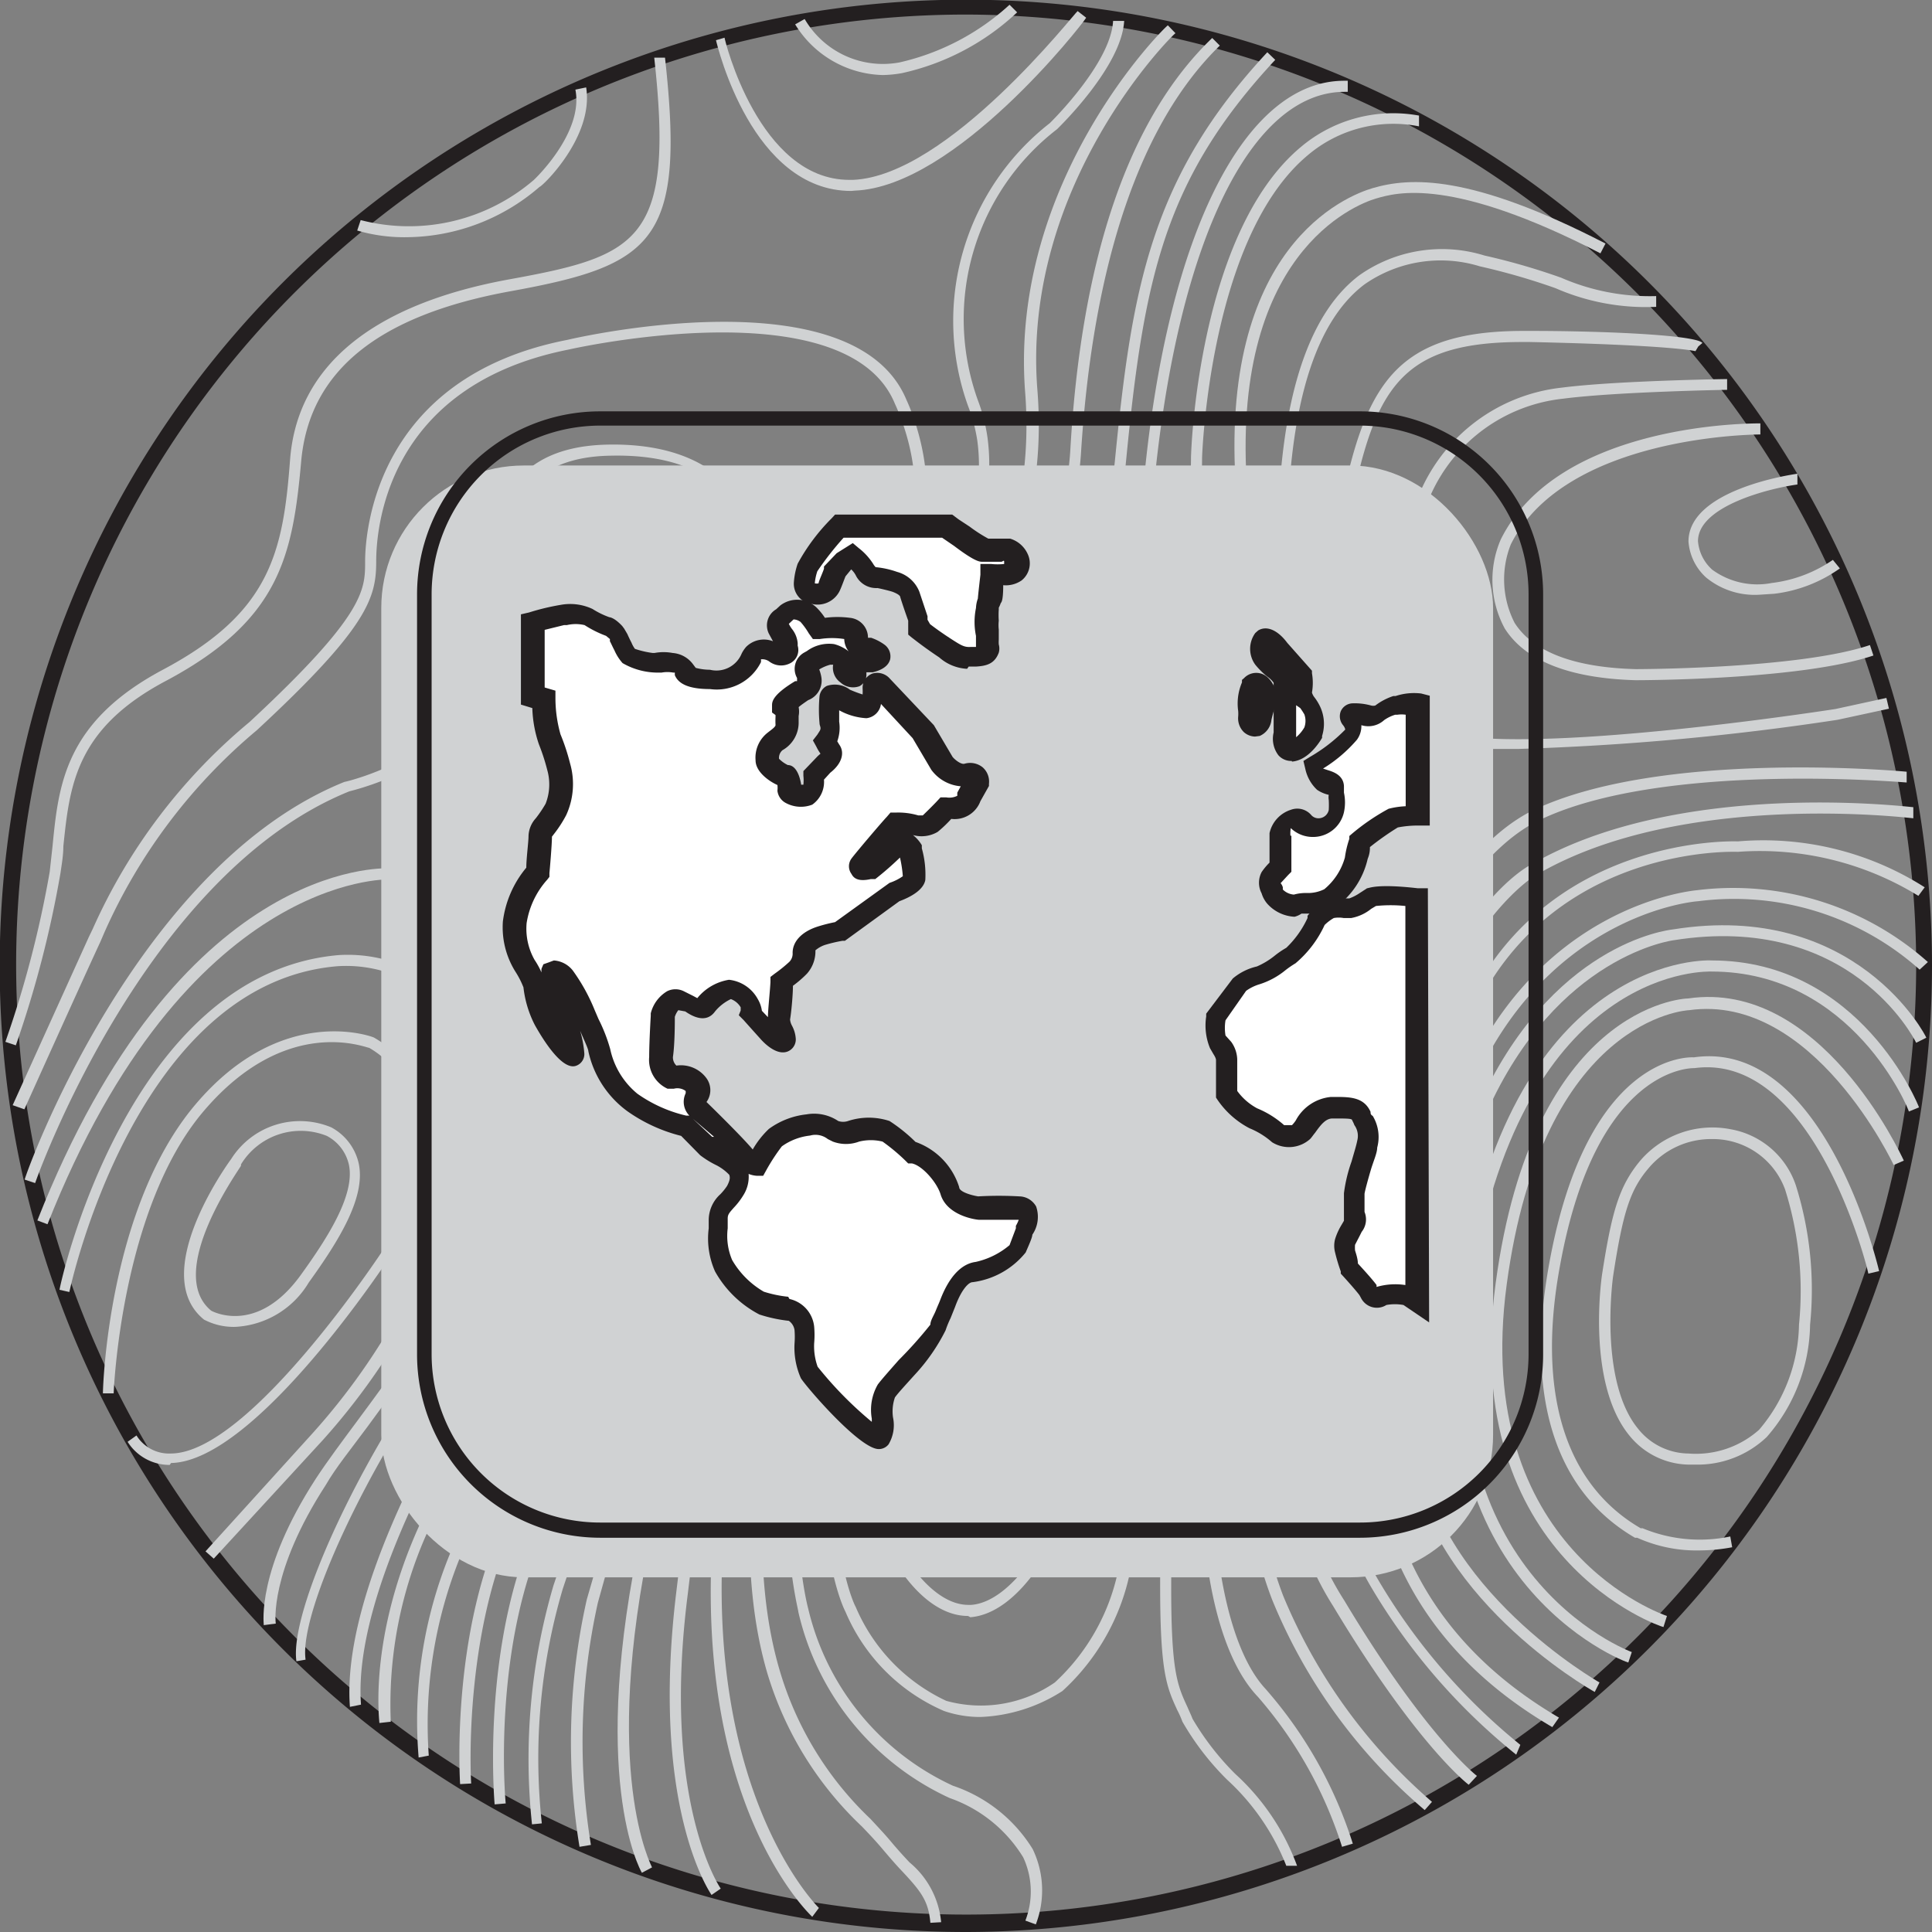 <svg xmlns="http://www.w3.org/2000/svg" viewBox="0 0 61.01 61.01"><rect x="0" y="0" width="61.01" height="61.01" fill="#808080" stroke="none"/><defs><style>.cls-1{isolation:isolate;}.cls-2,.cls-5{fill:#231f20;}.cls-3,.cls-4{fill:#d0d2d3;}.cls-4,.cls-5{mix-blend-mode:multiply;}.cls-6{fill:#fff;}</style></defs><title>srv_5</title><g class="cls-1"><g id="Layer_6" data-name="Layer 6"><path class="cls-2" d="M31.63,61.11A30.51,30.51,0,1,1,62.13,30.6,30.55,30.55,0,0,1,31.63,61.11Zm0-60.55a30,30,0,1,0,30,30A30.07,30.07,0,0,0,31.63.56Z" transform="translate(-1.12 -0.1)"/><path class="cls-3" d="M14,7.59a5.29,5.29,0,0,1-1.6-.21l.11-.33a6.05,6.05,0,0,0,5.47-1.27s1.58-1.48,1.31-2.85l.34-.07C19.88,4.43,18.23,6,18.16,6A6.47,6.47,0,0,1,14,7.59Z" transform="translate(-1.12 -0.1)"/><path class="cls-3" d="M1.62,33.11,1.29,33a33.66,33.66,0,0,0,1.4-5.37l.09-.82c.19-1.93.39-3.92,3.5-5.57,3.38-1.8,3.78-3.7,4-6.62s2.54-4.9,6.93-5.7c4.07-.74,5.21-1.21,4.57-7l.34,0c.64,5.78-.34,6.55-4.84,7.37-4.22.76-6.4,2.53-6.65,5.39-.27,3-.69,5-4.23,6.9C3.5,23.1,3.32,24.91,3.12,26.83c0,.28-.05.56-.09.84A34,34,0,0,1,1.62,33.11Z" transform="translate(-1.12 -0.1)"/><path class="cls-3" d="M29,2.47A3.34,3.34,0,0,1,26.23.87l.3-.17a2.86,2.86,0,0,0,3,1.37A7.65,7.65,0,0,0,33,.25l.24.24A7.75,7.75,0,0,1,29.6,2.41,3.83,3.83,0,0,1,29,2.47Z" transform="translate(-1.12 -0.1)"/><path class="cls-3" d="M28,6.13c-3.13,0-4.22-4.56-4.27-4.76L24,1.29c0,.05,1.08,4.49,3.94,4.49h.12c3-.13,7-5.28,7.09-5.33l.27.21C35.29.88,31.29,6,28.11,6.12Z" transform="translate(-1.12 -0.1)"/><path class="cls-3" d="M8.56,42a2,2,0,0,1-1-.23c-1.77-1.44.75-4.92.86-5.07h0a2.57,2.57,0,0,1,3.16-1,1.72,1.72,0,0,1,.87,1.15c.22,1.07-.63,2.43-1.58,3.75A2.87,2.87,0,0,1,8.56,42Zm.17-5.09c0,.05-2.43,3.36-.94,4.58,0,0,1.43.81,2.83-1.13.86-1.19,1.71-2.53,1.52-3.47a1.36,1.36,0,0,0-.7-.92A2.21,2.21,0,0,0,8.73,36.87Z" transform="translate(-1.12 -0.1)"/><path class="cls-3" d="M6.48,46.36a1.56,1.56,0,0,1-1.33-.73l.28-.2A1.21,1.21,0,0,0,6.51,46C9,46,13.2,39.6,13.24,39.54A5.9,5.9,0,0,0,14.19,35a3.09,3.09,0,0,0-1.41-1.81c-.1,0-2.62-1.07-5.23,2s-2.84,8.85-2.84,8.91H4.37c0-.24.18-5.88,2.92-9.12s5.61-2.13,5.63-2.12a3.44,3.44,0,0,1,1.6,2c.4,1.34.07,2.95-1,4.8-.18.27-4.33,6.59-7,6.64Z" transform="translate(-1.12 -0.1)"/><path class="cls-3" d="M7.87,49.32l-.26-.23L11,45.35a20.7,20.7,0,0,0,4.63-8.58c.53-2.22.34-3.87-.57-4.92a4.26,4.26,0,0,0-3.26-1.24C5.4,31.12,3.33,40.8,3.31,40.9L3,40.83c0-.1,2.14-10,8.82-10.57a4.61,4.61,0,0,1,3.56,1.36c1,1.14,1.19,2.9.64,5.22a21,21,0,0,1-4.71,8.74Z" transform="translate(-1.12 -0.1)"/><path class="cls-3" d="M9.45,51.42c0-.07-.23-1.73,1.64-4.62.36-.55.83-1.18,1.32-1.84,2.17-2.93,5.14-6.94,5-11.9,0-.21.31-4.74-4-5.19-.05,0-6.42-.16-10.79,10.89l-.32-.12C6.76,27.32,13.16,27.51,13.43,27.52c4.62.49,4.29,5.49,4.29,5.54.18,5.07-2.83,9.14-5,12.1-.51.69-1,1.29-1.31,1.83-1.79,2.76-1.59,4.36-1.58,4.38Z" transform="translate(-1.12 -0.1)"/><path class="cls-3" d="M10.48,52.56c-.25-1.78,2.54-7.49,5.24-10.71,4-4.73,2.56-14.86,2.54-15s-.82-4.2,2.85-6.29c4-2.31,3.43-3.83,3.42-3.85v0c0-.1-.4-2.31-4.14-2.22C17,14.55,16.83,17.22,16.7,20c0,.29,0,.57,0,.86-.18,3.2-4.37,4.18-4.55,4.23C5.67,27.71,2.26,37.36,2.23,37.46l-.33-.11c0-.1,3.49-9.9,10.1-12.56.07,0,4.15-1,4.32-3.91,0-.28,0-.57,0-.85.12-2.87.25-5.82,4-5.89s4.42,2.22,4.48,2.49.56,1.91-3.58,4.27a5.65,5.65,0,0,0-2.68,5.93c.07.43,1.45,10.4-2.61,15.25-2.61,3.1-5.4,8.75-5.16,10.43Z" transform="translate(-1.12 -0.1)"/><path class="cls-3" d="M12.17,54c-.33-4.37,4.25-11.21,4.44-11.5a20.27,20.27,0,0,0,3.1-10.05A20.64,20.64,0,0,1,22,25.21l0-.08a22.46,22.46,0,0,1,6.17-6.28c3.17-1.91,1.29-5.82,1.21-6-1.52-3.7-10.22-1.73-10.31-1.71C13.24,12.3,13,16.92,13,17.83c0,1.14-.25,2.07-3.77,5.33a17.64,17.64,0,0,0-4.82,6.4l-.12.28c-.59,1.27-2.4,5.29-2.4,5.29L1.52,35l2.4-5.3.13-.27A18,18,0,0,1,9,22.9c3.65-3.39,3.65-4.17,3.65-5.07s.31-5.82,6.4-7c.37-.09,9.07-2.06,10.7,1.91,0,0,2.09,4.34-1.35,6.42a21.81,21.81,0,0,0-6,6.13l-.05.09a20.17,20.17,0,0,0-2.21,7.06A20.64,20.64,0,0,1,16.9,42.64c0,.07-4.7,7-4.38,11.29Z" transform="translate(-1.12 -0.1)"/><path class="cls-3" d="M56.69,18.88A2.42,2.42,0,0,1,55,18.34a1.7,1.7,0,0,1-.56-1.14c0-1.65,3.3-2.12,3.44-2.14l0,.34c-.88.12-3.14.68-3.14,1.79a1.36,1.36,0,0,0,.45.9,2.41,2.41,0,0,0,1.88.42A4.31,4.31,0,0,0,59,17.78l.22.27a4.49,4.49,0,0,1-2.07.8Z" transform="translate(-1.12 -0.1)"/><path class="cls-3" d="M52.77,21.58h0c-2.09-.06-3.48-.61-4.13-1.63a3.22,3.22,0,0,1-.13-2.81c1.83-3.7,7.94-3.67,8.2-3.67v.35c-.05,0-6.14,0-7.88,3.47a3,3,0,0,0,.12,2.48c.58.91,1.87,1.41,3.83,1.46,0,0,5.14,0,7.39-.76l.11.33C58,21.57,53,21.58,52.77,21.58Z" transform="translate(-1.12 -0.1)"/><path class="cls-3" d="M49.09,23.75c-.42,0-.82,0-1.18,0a2.7,2.7,0,0,1-2.26-1.24c-1.2-1.88-.31-5.25.13-6.38a5.53,5.53,0,0,1,4.67-3.79c1.71-.22,5.18-.27,5.21-.27v.34s-3.49.06-5.18.28a5.18,5.18,0,0,0-4.38,3.56c-.6,1.52-1.16,4.51-.17,6.07a2.41,2.41,0,0,0,2,1.09c3.72.24,11.08-.91,11.15-.92l1.61-.35.08.34-1.62.35A83.38,83.38,0,0,1,49.09,23.75Z" transform="translate(-1.12 -0.1)"/><path class="cls-3" d="M54.64,46.35h-.22a2.46,2.46,0,0,1-1.84-.91c-1.36-1.65-.89-4.95-.87-5.09.31-2,.54-2.79,1.2-3.59a3,3,0,0,1,2.86-1,2.66,2.66,0,0,1,2.06,1.77h0a11,11,0,0,1,.45,4.4,5.5,5.5,0,0,1-1.37,3.55A3.17,3.17,0,0,1,54.64,46.35Zm.54-10.28a2.58,2.58,0,0,0-2,.92c-.58.68-.81,1.38-1.12,3.41,0,0-.47,3.29.79,4.82a2.06,2.06,0,0,0,1.59.78,3,3,0,0,0,2.23-.75,5.24,5.24,0,0,0,1.26-3.32,10.66,10.66,0,0,0-.44-4.27,2.43,2.43,0,0,0-2.31-1.59Z" transform="translate(-1.12 -0.1)"/><path class="cls-3" d="M54.82,49.06a4.57,4.57,0,0,1-2-.4l-.07,0c-2.54-1.48-3.48-4.49-2.7-8.7,1.21-6.6,4.43-6.48,4.56-6.47,4.07-.59,5.78,6.45,5.85,6.75l-.34.08c0-.07-1.7-7-5.49-6.49-.07,0-3.09-.08-4.24,6.2-.75,4,.13,6.93,2.54,8.33l.06,0a4.71,4.71,0,0,0,2.77.26l.06.34A5.61,5.61,0,0,1,54.82,49.06Z" transform="translate(-1.12 -0.1)"/><path class="cls-3" d="M53.65,51.48c-.06,0-6.47-2.14-5.3-10.85s5.88-9,6.08-9c4.16-.61,6.7,4.89,6.81,5.12l-.32.14S58.38,31.45,54.46,32c-.07,0-4.63.26-5.76,8.66s5,10.45,5.06,10.47Z" transform="translate(-1.12 -0.1)"/><path class="cls-3" d="M52.54,52.6c-.07,0-7.11-2.62-5.18-12.75,1.85-9.7,7.75-9.43,7.82-9.42,4.69,0,6.53,4.59,6.54,4.64l-.32.13c0-.05-1.77-4.42-6.23-4.42-.07,0-5.68-.24-7.46,9.13-1.88,9.83,4.88,12.34,4.94,12.36Z" transform="translate(-1.12 -0.1)"/><path class="cls-3" d="M51.48,53.53c-.22-.12-5.35-3.06-5.89-7.73s2.15-10.64,2.18-10.7c2.31-5.19,6-5.63,6.18-5.65,5.78-.93,8,3.38,8,3.42l-.32.16c-.08-.17-2.12-4.12-7.65-3.24,0,0-3.69.45-5.92,5.46,0,.06-2.66,6-2.14,10.51s5.66,7.44,5.71,7.47Z" transform="translate(-1.12 -0.1)"/><path class="cls-3" d="M50.14,54.64c-8.56-5-5.14-14.1-5.1-14.19l2-5.51c2.4-6.33,7.63-6.72,7.68-6.73A9.25,9.25,0,0,1,62,30.48l-.26.24a8.81,8.81,0,0,0-7-2.16c-.06,0-5.07.39-7.39,6.5l-2,5.51c0,.1-3.34,8.88,5,13.77Z" transform="translate(-1.12 -0.1)"/><path class="cls-3" d="M49,55.51a19.5,19.5,0,0,1-4.61-5.34c-2.8-4.79.44-11.82.47-11.89l2.46-6.16C49.86,26.4,56,26.67,56,26.67a9.48,9.48,0,0,1,5.9,1.45l-.2.27A9.55,9.55,0,0,0,56,27c-.07,0-5.93-.26-8.42,5.24l-2.46,6.16c0,.08-3.19,6.95-.49,11.57a19.32,19.32,0,0,0,4.5,5.23Z" transform="translate(-1.12 -0.1)"/><path class="cls-3" d="M47.5,56.46c-.07-.05-1.68-1.31-4.28-5.64a9.5,9.5,0,0,1-.94-8.26s1.5-3.86,3-8.5c1.73-5.34,4.06-6.59,4.16-6.64,4.69-2.75,12-1.83,12.1-1.83l0,.35c-.07,0-7.29-.91-11.89,1.78,0,0-2.31,1.26-4,6.45-1.5,4.65-3,8.49-3,8.53a9.07,9.07,0,0,0,.92,7.94c2.55,4.26,4.17,5.53,4.19,5.54Z" transform="translate(-1.12 -0.1)"/><path class="cls-3" d="M46.11,57.26a17.29,17.29,0,0,1-4.82-6.65,12.37,12.37,0,0,1,0-8.86c1.6-3.71,3.3-9.12,3.32-9.17.08-.23,1.94-5.45,4.94-6.9,4-1.9,11.46-1.24,11.78-1.21l0,.34c-.08,0-7.73-.68-11.6,1.19-2.87,1.38-4.74,6.63-4.76,6.69s-1.72,5.47-3.33,9.2a12.06,12.06,0,0,0,0,8.6A17.37,17.37,0,0,0,46.34,57Z" transform="translate(-1.12 -0.1)"/><path class="cls-3" d="M31.85,45.47a.4.4,0,0,1-.17,0c-.52-.24-.48-.82-.43-1.85,0-.53.07-1.2.05-2A4.1,4.1,0,0,1,33,38c.42-.3.77-.39,1.06-.25.49.24.53,1,.53,1.11a9.42,9.42,0,0,1-.92,4c-.09.22-.93,2.28-1.62,2.55ZM33.74,38a1,1,0,0,0-.57.25h0a3.73,3.73,0,0,0-1.51,3.27c0,.84,0,1.51,0,2-.06,1-.07,1.38.22,1.51a.15.15,0,0,0,.07,0c.42-.17,1.1-1.54,1.44-2.37a9.43,9.43,0,0,0,.89-3.88c0-.18-.08-.68-.34-.8A.22.22,0,0,0,33.74,38Z" transform="translate(-1.12 -0.1)"/><path class="cls-3" d="M31.69,51.13c-1.5,0-2.64-2.06-2.85-2.92a17.2,17.2,0,0,1,.77-9.28,7.2,7.2,0,0,1,5.09-4.4,2.5,2.5,0,0,1,2.52.58c1.16,1.38.06,4.37,0,4.5s-1.34,4.56-2,7c-.56,2.17-1.92,4.44-3.46,4.56Zm3.86-16.34a4.49,4.49,0,0,0-.78.08h0a6.83,6.83,0,0,0-4.82,4.19,16.78,16.78,0,0,0-.77,9.07c.21.81,1.29,2.65,2.52,2.65h.09c1.2-.09,2.55-1.94,3.16-4.3s2-6.94,2-7S38,36.56,37,35.34A1.7,1.7,0,0,0,35.55,34.79Z" transform="translate(-1.12 -0.1)"/><path class="cls-3" d="M32.08,54.32a3.51,3.51,0,0,1-1.15-.19A5.93,5.93,0,0,1,27.82,51c-.05-.1-1.42-2.72-.33-10.23a10.86,10.86,0,0,1,8.34-9c1.77-.49,3-.34,3.75.46,1.54,1.72,0,5.72-.09,5.89s-3,6.12-2.57,9.57a7,7,0,0,1-2.25,5.81A5.14,5.14,0,0,1,32.08,54.32Zm5.54-22.46a6.47,6.47,0,0,0-1.71.26h0a10.52,10.52,0,0,0-8.07,8.72c-1.07,7.37.29,10,.3,10A5.76,5.76,0,0,0,31,53.81a4.1,4.1,0,0,0,3.43-.58,6.64,6.64,0,0,0,2.11-5.48c-.39-3.55,2.47-9.5,2.6-9.75,0,0,1.54-4,.14-5.51A2.18,2.18,0,0,0,37.62,31.86Z" transform="translate(-1.12 -0.1)"/><path class="cls-3" d="M33.83,60.87l-.33-.12a2.55,2.55,0,0,0-.07-2,4.44,4.44,0,0,0-2.32-1.87A8.57,8.57,0,0,1,26.33,51c0-.14-1.06-3.8.35-11,1.52-7.81,9.45-9.87,9.53-9.89s3.64-1.19,5.23.22a3,3,0,0,1,.64,3A33,33,0,0,1,39.73,41s-1.5,2.49-1.6,7.36c-.1,4.38.11,4.83.49,5.65.05.12.11.24.16.37a8.59,8.59,0,0,0,1.35,1.74,7.33,7.33,0,0,1,1.95,2.9l-.34,0a7.34,7.34,0,0,0-1.87-2.72,8.58,8.58,0,0,1-1.41-1.83,3,3,0,0,0-.16-.36c-.4-.87-.62-1.35-.52-5.8.11-5,1.59-7.43,1.65-7.53a33.2,33.2,0,0,0,2.31-7.67,2.68,2.68,0,0,0-.53-2.66c-1.45-1.28-4.87-.16-4.9-.15S28.5,32.42,27,40c-1.39,7.15-.37,10.85-.36,10.89a8.24,8.24,0,0,0,4.57,5.6,4.73,4.73,0,0,1,2.52,2A3,3,0,0,1,33.83,60.87Z" transform="translate(-1.12 -0.1)"/><path class="cls-3" d="M30.5,60.82c-.06-.7-.3-1-.94-1.68-.17-.18-.36-.4-.58-.66s-.41-.46-.64-.7a11,11,0,0,1-3-4.88c-.84-2.9-.73-6.73.35-12.81a14,14,0,0,1,7.09-9.64c3.51-2,6.61-3.13,9.2-3.23a1.72,1.72,0,0,1,1.56.68c1.33,1.82-.39,6.74-.47,6.94s-2.9,7.55-3.39,9.26-.39,7.41,1.41,9.34a13.64,13.64,0,0,1,2.75,4.88l-.34.1a13.34,13.34,0,0,0-2.66-4.74c-2-2.1-2-7.89-1.49-9.68s3.28-9,3.4-9.28c0,0,1.74-4.94.51-6.61A1.39,1.39,0,0,0,42,27.57c-1.74.07-4.72.68-9,3.18a13.64,13.64,0,0,0-6.91,9.41c-1.08,6-1.19,9.8-.36,12.65a10.57,10.57,0,0,0,2.88,4.73c.23.25.45.48.65.72s.41.47.58.65a2.79,2.79,0,0,1,1,1.89Z" transform="translate(-1.12 -0.1)"/><path class="cls-3" d="M26.77,60.63C26.62,60.49,23,57,23.64,48.37c.66-9,2.72-13.15,3.57-14.51A20.3,20.3,0,0,1,34,28.17c.53-.27,1.11-.52,1.71-.79,2.93-1.27,6.24-2.71,7.15-7.93l.12-.73c1-5.74,1.41-8.17,6.25-8.17h.22c2.36,0,5.22.13,5.43.38l-.26.22.13-.11-.09.15S54,11,49.42,10.9H49.2c-4.54,0-4.89,2-5.89,7.88l-.13.72c-.94,5.41-4.49,7-7.35,8.2-.6.26-1.17.51-1.69.78A19.92,19.92,0,0,0,27.5,34c-.84,1.34-2.86,5.41-3.52,14.35-.62,8.47,3,12,3,12Z" transform="translate(-1.12 -0.1)"/><path class="cls-3" d="M23.59,59.94c-.08-.12-1.92-2.84-1.12-9.51.84-7,1.74-13.2,4.27-17.47s9-7.14,9.09-7.17,5.27-2.55,5.68-10c.2-3.52,1.05-5.88,2.54-7A4.53,4.53,0,0,1,48,8.17a20.84,20.84,0,0,1,2.42.7,7,7,0,0,0,3,.58l0,.34a7.13,7.13,0,0,1-3.18-.59,20.93,20.93,0,0,0-2.39-.69,4.2,4.2,0,0,0-3.64.57c-1.41,1.06-2.21,3.33-2.4,6.74C41.43,23.48,36,26.08,36,26.1s-6.45,2.84-8.94,7-3.38,10.34-4.22,17.33C22,57,23.86,59.71,23.88,59.74Z" transform="translate(-1.12 -0.1)"/><path class="cls-3" d="M21.39,59.24c-.07-.12-1.69-3.07,0-10.84L23.57,39c0-.06,1.1-7.91,8-11.77.1,0,9.11-4.77,8.59-11.57-.59-7.78,3.49-9.38,4.31-9.62,1.17-.34,3.07-.46,7.35,1.75l-.16.31c-4.71-2.43-6.44-1.92-7.09-1.73s-4.63,1.75-4.06,9.26c.53,7-8.68,11.86-8.77,11.91C25,31.31,23.92,39,23.91,39.07l-2.2,9.4c-1.64,7.62,0,10.57,0,10.6Z" transform="translate(-1.12 -0.1)"/><path class="cls-3" d="M19.42,58.42a20.46,20.46,0,0,1,.23-7.81c.31-1.07.78-2.7,1.37-4.85.36-1.28.64-2.61.91-3.89.09-.45.19-.9.29-1.35l.06-.31c.56-2.58,1.73-8,5.93-11.87.71-.67,1.75-1.47,2.59-2.12l.26-.2.58-.44c2.48-1.85,7.08-5.3,7.09-11,0-.29.24-7.13,3.46-9.83a4.52,4.52,0,0,1,3.74-1l0,.34A4.17,4.17,0,0,0,42.42,5c-3.11,2.59-3.34,9.5-3.34,9.56,0,5.89-4.89,9.54-7.23,11.29l-.58.45-.26.2c-.83.64-1.86,1.43-2.57,2.09-4.12,3.85-5.27,9.15-5.82,11.7l-.06.3c-.1.45-.2.9-.29,1.36-.27,1.28-.55,2.61-.91,3.9C20.76,48,20.3,49.63,20,50.71a20.22,20.22,0,0,0-.22,7.65Z" transform="translate(-1.12 -0.1)"/><path class="cls-3" d="M17.92,57.71a19.46,19.46,0,0,1,.68-7.55c.34-1,.65-1.9.94-2.74a44.77,44.77,0,0,0,2-6.82c1.28-6.47,3.6-11,7.09-13.83.82-.67,1.59-1.24,2.33-1.8,3.33-2.49,5.74-4.29,6.29-9.76C38,7.44,40.44,2.65,43.57,2.65h.11V3h-.1c-2.94,0-5.24,4.68-6,12.26-.57,5.62-3,7.46-6.43,10-.74.55-1.51,1.13-2.32,1.79-3.43,2.78-5.71,7.24-7,13.63a43.86,43.86,0,0,1-2,6.86c-.3.85-.6,1.72-.94,2.74a18.92,18.92,0,0,0-.66,7.4Z" transform="translate(-1.12 -0.1)"/><path class="cls-3" d="M16.74,57.08s-.46-5.14,1.4-9a39.68,39.68,0,0,0,3.19-9.49l.12-.55c.74-3.2,1.86-8,9.22-14.34.07-.05,5.11-3.47,5.66-9.08.53-5.36,1.11-8.9,4.81-12.87l.25.24c-3.5,3.76-4.15,6.89-4.71,12.66S30.93,24,30.88,24c-7.26,6.24-8.36,11-9.09,14.15l-.13.55a39.64,39.64,0,0,1-3.21,9.56C16.63,52,17.08,57,17.09,57.05Z" transform="translate(-1.12 -0.1)"/><path class="cls-3" d="M15.65,56.44s-.36-5.29,1.75-9A35,35,0,0,0,20,40.92c.09-.32.19-.7.3-1.1.27-1,.58-2.13.73-2.77l0-.2c.42-1.87,1.68-7.54,9.49-14.64.05,0,4.12-3.07,4.4-7.91.35-6.1,1.86-10.49,4.48-13l.24.24c-2.52,2.45-4,6.88-4.38,12.81-.29,5-4.48,8.13-4.52,8.16-7.71,7-9,12.6-9.37,14.44l0,.2c-.15.66-.46,1.79-.73,2.79l-.3,1.1A35.22,35.22,0,0,1,17.7,47.6c-2,3.63-1.71,8.76-1.7,8.82Z" transform="translate(-1.12 -0.1)"/><path class="cls-3" d="M14.34,55.6a13.92,13.92,0,0,1,1-6.46,33.4,33.4,0,0,1,2.25-4.57,20.09,20.09,0,0,0,1.77-3.65c.3-1,.62-2.29.95-3.61A55.87,55.87,0,0,1,22,31.43a25.74,25.74,0,0,1,7.46-9.83c.4-.33.83-.64,1.2-.91,1.14-.81,3.2-3.58,2.83-8.24C33,5.79,37.91.94,38,.9l.24.25c-.05,0-4.88,4.78-4.36,11.27.38,4.82-1.78,7.7-3,8.56-.37.26-.79.57-1.18.89a25.31,25.31,0,0,0-7.36,9.69,54.7,54.7,0,0,0-1.67,5.84C20.31,38.72,20,40,19.7,41a21,21,0,0,1-1.81,3.73,33.85,33.85,0,0,0-2.23,4.52,14.08,14.08,0,0,0-1,6.29Z" transform="translate(-1.12 -0.1)"/><path class="cls-3" d="M13.1,54.51c0-.14-.47-3.62,2.25-8.11s3.29-5.83,4.26-9.08c.21-.71.38-1.54.58-2.5.62-3,1.46-7.19,4.52-10.75A21.48,21.48,0,0,1,27.15,22c2-1.36,5.35-4.22,4.83-8a5.19,5.19,0,0,0-.29-1.08,7.92,7.92,0,0,1,2.58-8.93s1.93-1.88,2-3.23l.35,0C36.54,2.2,34.58,4.1,34.5,4.18A7.57,7.57,0,0,0,32,12.74a5.52,5.52,0,0,1,.3,1.15c.55,4-2.88,7-5,8.36A20.17,20.17,0,0,0,25,24.3c-3,3.48-3.84,7.59-4.45,10.59-.2,1-.37,1.81-.59,2.53-1,3.23-1.61,4.74-4.29,9.16a13.25,13.25,0,0,0-2.21,7.89Z" transform="translate(-1.12 -0.1)"/><rect class="cls-4" x="12.04" y="14.7" width="35.11" height="35.11" rx="4.5"/><path class="cls-5" d="M44.07,48.66h-24a5.79,5.79,0,0,1-5.78-5.79v-24a5.78,5.78,0,0,1,5.78-5.78h24a5.78,5.78,0,0,1,5.78,5.78v24A5.79,5.79,0,0,1,44.07,48.66Zm-24-35.12a5.33,5.33,0,0,0-5.32,5.32v24a5.32,5.32,0,0,0,5.32,5.32h24a5.32,5.32,0,0,0,5.32-5.32v-24a5.33,5.33,0,0,0-5.32-5.32Z" transform="translate(-1.12 -0.1)"/><path class="cls-6" d="M27.6,16.72a8.87,8.87,0,0,0-1,1.29,2.37,2.37,0,0,0-.11.49.31.31,0,0,0,.27.35.45.45,0,0,0,.5-.19,5.33,5.33,0,0,0,.2-.52l.27-.31.3-.18a1.82,1.82,0,0,1,.4.44.39.39,0,0,0,.39.24,3.74,3.74,0,0,1,.58.13s.38.11.47.4.27.78.27.78V20s.29.24.82.59.56.31.89.3.38-.08.41-.19,0,0,0-.28-.07-.42-.07-.63a2.41,2.41,0,0,1,0-.44,1.56,1.56,0,0,1,.1-.22s.1-.82.1-.82.54.05.68-.06a.4.4,0,0,0,.08-.45c-.06-.17-.35-.28-.35-.28l-.64,0A4.63,4.63,0,0,1,31.5,17l-.36-.24-.1-.08Z" transform="translate(-1.12 -0.1)"/><path class="cls-2" d="M31.66,21.22a1.43,1.43,0,0,1-.88-.36c-.54-.36-.84-.61-.86-.62l-.12-.1V19.7c-.05-.14-.18-.51-.25-.74,0-.07-.16-.14-.24-.17s-.42-.11-.48-.12h0a.72.72,0,0,1-.69-.41.73.73,0,0,0-.14-.18l0,0-.18.22c-.05.12-.14.38-.2.49a.78.78,0,0,1-.87.38.64.64,0,0,1-.56-.69,2.28,2.28,0,0,1,.12-.58,6.23,6.23,0,0,1,1.07-1.43l.11-.12h3.7l.2.15.35.23a4.71,4.71,0,0,0,.59.38c.16,0,.58,0,.58,0l.11,0a.89.89,0,0,1,.56.5.69.69,0,0,1-.2.82.88.88,0,0,1-.58.15c0,.51-.06.54-.08.57a.84.84,0,0,1-.06.14l0,.06a2.43,2.43,0,0,0,0,.35,1.26,1.26,0,0,0,0,.28c0,.1,0,.2,0,.32a1.09,1.09,0,0,0,0,.15.48.48,0,0,1,0,.26c-.13.35-.38.42-.73.44h-.22Zm-1.17-1.41c.13.1.36.27.67.47s.41.26.6.25h.18s0-.05,0-.08,0-.19,0-.27a2.18,2.18,0,0,1,0-.88A1,1,0,0,1,32,19c0-.06.08-.75.08-.75l0-.34.34,0a1.94,1.94,0,0,0,.41,0s0,0,0-.07-.05,0-.09,0l-.6,0c-.08,0-.23,0-.89-.5l-.38-.26H27.76a9.65,9.65,0,0,0-.83,1.06,1.68,1.68,0,0,0-.08.38h0a.22.22,0,0,0,.12,0c0-.06.12-.31.17-.46l0-.07.4-.42.51-.32.19.16a1.94,1.94,0,0,1,.48.54l.05.06h0a2.82,2.82,0,0,1,.68.15,1.05,1.05,0,0,1,.7.62l.26.78,0,.11Zm1.48.7Z" transform="translate(-1.12 -0.1)"/><path class="cls-6" d="M45.9,28.39a6,6,0,0,0-1.41,0,2.61,2.61,0,0,1-.68.36,2,2,0,0,0-.66.09,1.32,1.32,0,0,0-.41.32,4.42,4.42,0,0,1-.83,1.12,5,5,0,0,1-1,.62,1.64,1.64,0,0,0-.62.31l-.73,1a1.82,1.82,0,0,0,.08.77c.13.24.24.34.24.54V34.7a2.42,2.42,0,0,0,.84.76,2.68,2.68,0,0,1,.78.49.63.63,0,0,0,.72-.07c.2-.23.46-.77,1-.77s.8,0,.94.27a1.08,1.08,0,0,1,.18.86c-.09.4-.41,1.36-.41,1.53s0,.44,0,.6.13.12,0,.44a3.11,3.11,0,0,0-.24.48.61.61,0,0,0-.05.29c0,.08.17.55.17.55s.47.5.61.7.16.31.43.19a2,2,0,0,1,.81,0l.33.22Z" transform="translate(-1.12 -0.1)"/><path class="cls-2" d="M46.25,41.86l-.81-.55a1.5,1.5,0,0,0-.54,0,.56.56,0,0,1-.8-.22L44.05,41c-.11-.15-.46-.54-.59-.68l0,0,0-.07a5.53,5.53,0,0,1-.18-.6.83.83,0,0,1,0-.42,2,2,0,0,1,.21-.46l.07-.12,0-.07s0-.1,0-.17,0-.29,0-.45v-.18a4.73,4.73,0,0,1,.24-1c.07-.25.15-.5.18-.66a.58.58,0,0,0-.09-.49,1,1,0,0,0-.07-.15c0-.05-.09-.06-.49-.06h-.13c-.21,0-.36.18-.55.45-.06.07-.11.15-.16.2a1,1,0,0,1-1.2.1,2.49,2.49,0,0,0-.71-.44,2.78,2.78,0,0,1-1-.88l-.06-.09V33.57s0-.06-.08-.18l-.11-.19a1.88,1.88,0,0,1-.12-1v-.09L40.05,31a1.8,1.8,0,0,1,.76-.38,2.41,2.41,0,0,0,.55-.33,2.86,2.86,0,0,1,.38-.26,3.11,3.11,0,0,0,.67-.94s0-.07,0-.07a1.61,1.61,0,0,1,.54-.44,1.28,1.28,0,0,1,.59-.11l.19,0a1.49,1.49,0,0,0,.33-.17l.23-.15c.07,0,.29-.15,1.6,0l.32,0ZM44,40c.13.14.46.5.59.68l0,.06a2.11,2.11,0,0,1,.91-.06V28.71a4.5,4.5,0,0,0-.93,0l-.15.09a1.4,1.4,0,0,1-.63.29l-.24,0a.9.9,0,0,0-.31,0,1.4,1.4,0,0,0-.29.22,3.49,3.49,0,0,1-.92,1.21,3.05,3.05,0,0,0-.32.22,2.45,2.45,0,0,1-.81.44,1.42,1.42,0,0,0-.43.21l-.65.93a1.44,1.44,0,0,0,0,.48L40,33a1,1,0,0,1,.19.55v1a1.86,1.86,0,0,0,.63.55,3,3,0,0,1,.85.53c.05,0,.22,0,.25,0a1,1,0,0,0,.12-.15,1.41,1.41,0,0,1,1.11-.74h.12c.47,0,.92,0,1.13.47,0,.05,0,.09.07.13a1.29,1.29,0,0,1,.14,1c0,.17-.12.43-.2.7s-.19.67-.2.76V38c0,.13,0,.27,0,.37a.63.63,0,0,1-.09.63l-.06.12-.15.29a1.2,1.2,0,0,0,0,.17C43.91,39.6,44,39.83,44,40Z" transform="translate(-1.12 -0.1)"/><path class="cls-6" d="M45.9,25.77v-3.4a1.66,1.66,0,0,0-.73,0,1.75,1.75,0,0,0-.52.26c-.1.09-.21.14-.48.06a2.74,2.74,0,0,0-.48-.06.07.07,0,0,0,0,.11.43.43,0,0,1,.09.58,5.69,5.69,0,0,1-1.21,1,.94.94,0,0,0,.26.46c.17.13.51.12.53.31a3.69,3.69,0,0,1,.08.72.67.67,0,0,1-.67.52c-.46,0-.48-.39-.74-.3a.89.89,0,0,0-.46.42v1.07a2.4,2.4,0,0,0-.29.34.36.36,0,0,0,0,.32c.05.09,0,.12.15.28a.82.82,0,0,0,.72.26c.24-.08.64,0,1-.2A2.29,2.29,0,0,0,44,27.2a2.64,2.64,0,0,1,.12-.52,9.63,9.63,0,0,1,1.06-.74,3.93,3.93,0,0,1,.77-.08Z" transform="translate(-1.12 -0.1)"/><path class="cls-2" d="M42,29.05a1.24,1.24,0,0,1-.86-.41.91.91,0,0,1-.18-.33.72.72,0,0,1,0-.67,2,2,0,0,1,.25-.3v-.93a1,1,0,0,1,.68-.74.58.58,0,0,1,.63.16.3.3,0,0,0,.24.11.33.33,0,0,0,.32-.26,2.74,2.74,0,0,0,0-.32.5.5,0,0,1,0-.16l0,0a1.07,1.07,0,0,1-.37-.16,1.27,1.27,0,0,1-.37-.66l-.06-.25.21-.13a5.16,5.16,0,0,0,1.11-.86s0-.05-.06-.13a.44.44,0,0,1-.08-.45.42.42,0,0,1,.38-.25h0a1.92,1.92,0,0,1,.58.07.27.27,0,0,0,.13,0,1.91,1.91,0,0,1,.57-.3l.07,0A1.86,1.86,0,0,1,46,22l.27.07v4.1h-.34a3.32,3.32,0,0,0-.67.06,8.91,8.91,0,0,0-.88.62c0,.08,0,.2-.07.37a2.6,2.6,0,0,1-1,1.52,1.74,1.74,0,0,1-.87.21l-.22,0A.67.67,0,0,1,42,29.05Zm-.1-2.56v1.14l-.1.1-.24.26a.33.33,0,0,1,.07.13s0,0,0,.07a.55.55,0,0,0,.35.16,1.4,1.4,0,0,1,.41-.05,1.16,1.16,0,0,0,.55-.12,2,2,0,0,0,.65-1,3.1,3.1,0,0,1,.14-.59l0-.09.07-.06a6.81,6.81,0,0,1,1.17-.8,2.57,2.57,0,0,1,.54-.08V22.67a.9.9,0,0,0-.26,0l-.07,0a1.23,1.23,0,0,0-.35.17.74.74,0,0,1-.72.16.73.73,0,0,1-.14.46,4.52,4.52,0,0,1-1.07.91l0,0,.15.05c.16.05.49.15.51.5,0,.06,0,.13,0,.21a1.47,1.47,0,0,1,0,.62,1,1,0,0,1-1,.78,1,1,0,0,1-.68-.28A1.14,1.14,0,0,0,41.87,26.49ZM43,25.07Zm.93-2.57Z" transform="translate(-1.12 -0.1)"/><path class="cls-6" d="M41,20.27a.5.5,0,0,0,0,.61c.24.31.61.45.65.73s0,1.65,0,1.65-.1.55.26.52.66-.57.66-.57a1,1,0,0,0-.06-.73c-.2-.33-.31-.39-.27-.61a1.13,1.13,0,0,0,0-.46l-.76-.85S41.21,20.16,41,20.27Z" transform="translate(-1.12 -0.1)"/><path class="cls-2" d="M41.91,24.13a.54.54,0,0,1-.42-.18.86.86,0,0,1-.15-.72c0-.56,0-1.4,0-1.57a.81.81,0,0,0-.21-.2,2.58,2.58,0,0,1-.37-.37.85.85,0,0,1,0-1l.09-.08c.28-.17.63,0,.92.39l.78.88,0,.08a1.77,1.77,0,0,1,0,.61.45.45,0,0,0,.07.14,1.53,1.53,0,0,1,.15.23,1.28,1.28,0,0,1,.1,1l0,.06c-.07.12-.43.71-.95.75Zm.14-1.76c0,.38,0,.78,0,.9v.11a1.16,1.16,0,0,0,.26-.31.61.61,0,0,0,0-.41,2.36,2.36,0,0,0-.13-.2Z" transform="translate(-1.12 -0.1)"/><path class="cls-6" d="M40.63,21.77a1.5,1.5,0,0,0-.1.68c.06.23,0,.42.1.51s.23.11.3-.2a4.93,4.93,0,0,1,.18-.64S41,21.48,40.63,21.77Z" transform="translate(-1.12 -0.1)"/><path class="cls-2" d="M40.75,23.36a.55.55,0,0,1-.35-.14.61.61,0,0,1-.18-.49,1.13,1.13,0,0,0,0-.18,1.69,1.69,0,0,1,.12-.9l0-.08.06-.05a.53.53,0,0,1,.54-.15c.34.1.48.54.51.67l0,.1,0,.1a4.59,4.59,0,0,0-.18.59.62.62,0,0,1-.37.51Z" transform="translate(-1.12 -0.1)"/><path class="cls-6" d="M33.41,38.28c-.54,0-1.29,0-1.29,0s-.79-.08-.92-.53-.68-1.16-1.21-1.21a6.14,6.14,0,0,0-.82-.67,1.77,1.77,0,0,0-1,0,.87.87,0,0,1-.57,0,1.15,1.15,0,0,0-.89-.22,2.14,2.14,0,0,0-1,.4,4.57,4.57,0,0,0-.6.87.43.43,0,0,1-.32-.21c-.15-.22-1.49-1.55-1.49-1.55s-.27-.18-.16-.4.17-.32.08-.44a.73.73,0,0,0-.76-.25.66.66,0,0,1-.37-.65c0-.48,0-1.31,0-1.31s.19-.65.57-.47.63.39.77.2a1.47,1.47,0,0,1,.78-.54.87.87,0,0,1,.61.44c.12.22.08.33.08.33s.44.47.54.6.51.47.51.24-.23-.41-.17-.69.09-1.17.09-1.17a6.57,6.57,0,0,0,.52-.43.73.73,0,0,0,.19-.53c0-.22.3-.4.53-.48a4.18,4.18,0,0,1,.6-.14l1.7-1.24S30,28,30,27.8a3.47,3.47,0,0,0-.11-.84s-.29-.49-.54-.2a6.81,6.81,0,0,1-.8.71s-.36.08-.23-.11,1.09-1.29,1.09-1.29a5.87,5.87,0,0,1,.62.07.61.61,0,0,0,.45,0c.12-.09.5-.49.5-.49s.66.08.74-.34l.25-.45s0-.36-.36-.26-.75-.38-.75-.38l-.58-1L29.05,21.8s-.24-.24-.26.09-.06.55-.2.56a3.15,3.15,0,0,1-.75-.24s-.41-.24-.44-.05a6.83,6.83,0,0,0,0,.79,1.27,1.27,0,0,1,0,.42,1.15,1.15,0,0,1-.11.17l.19.3c.12.17-.23.44-.23.44l-.32.33s0,.52-.17.61-.59,0-.6-.15-.07-.43-.17-.45-.55-.28-.55-.48a.72.72,0,0,1,.24-.6c.2-.14.43-.3.39-.57s0-.4-.12-.5.54-.54.54-.54.28-.1.24-.34-.22-.47,0-.59.49-.29.71-.24a1.24,1.24,0,0,1,.41.24s-.16.29,0,.41.28.15.28,0v-.37l.48-.05s.44-.09.21-.27-.41-.13-.57-.29.07-.46-.36-.54a2.91,2.91,0,0,0-.89,0,3.35,3.35,0,0,0-.32-.42c-.08-.07-.46-.29-.68-.08s-.4.26-.29.49.28.41.28.53.05.3,0,.32a.29.29,0,0,1-.32,0c-.13-.11-.53-.23-.7,0a1.35,1.35,0,0,1-1.39.84c-1-.07-.79-.33-.79-.33a.53.53,0,0,0-.39-.2,1.48,1.48,0,0,0-.56.05,2.35,2.35,0,0,1-.82-.2,1.18,1.18,0,0,1-.2-.32c-.06-.11-.14-.29-.14-.29l-.08-.14a1.31,1.31,0,0,0-.26-.2,2.46,2.46,0,0,1-.62-.3,1.62,1.62,0,0,0-.84-.07c-.05,0-1,.22-1,.22v2.35l.36.11a4.34,4.34,0,0,0,.18,1.26,5.65,5.65,0,0,1,.28.85,2,2,0,0,1-.08,1.33c-.31.56-.49.62-.49.86s-.08,1.11-.08,1.11a3,3,0,0,0-.73,1.59,2.2,2.2,0,0,0,.34,1.38,2.43,2.43,0,0,1,.29.67,3.07,3.07,0,0,0,.32,1c.18.31.94,1.4.91,1.07a4.24,4.24,0,0,0-.36-1.32c-.25-.6-.39-1.2-.29-1.23s.22,0,.4.2a6.57,6.57,0,0,1,.61,1.07A10.36,10.36,0,0,1,20,33.25a2.89,2.89,0,0,0,1,1.63,4.84,4.84,0,0,0,1.68.75l.66.68a3.31,3.31,0,0,0,.46.28,1.42,1.42,0,0,1,.57.48.68.68,0,0,1-.09.65c-.22.37-.54.48-.54.9a3,3,0,0,0,.16,1.48,3,3,0,0,0,1.21,1.18,4.26,4.26,0,0,0,.88.19.69.69,0,0,1,.46.57,4.27,4.27,0,0,0,.18,1.4c.22.36,2,2.29,2.25,2.05s-.09-1.09.19-1.46,1.58-1.72,1.66-2,.21-.51.31-.76.37-.95.84-1a2.42,2.42,0,0,0,1.39-.73c.11-.26.22-.57.22-.57S33.94,38.32,33.41,38.28Z" transform="translate(-1.12 -0.1)"/><path class="cls-2" d="M28.87,45.86h0c-.61,0-2.32-2-2.46-2.24a2.38,2.38,0,0,1-.2-1.09,2.72,2.72,0,0,0,0-.43.43.43,0,0,0-.18-.29,4.59,4.59,0,0,1-.93-.2,3.41,3.41,0,0,1-1.4-1.36,2.56,2.56,0,0,1-.2-1.36c0-.09,0-.18,0-.27a1.11,1.11,0,0,1,.37-.81,1.83,1.83,0,0,0,.21-.26c.11-.21.09-.28.07-.35h0a1.54,1.54,0,0,0-.4-.3,3,3,0,0,1-.52-.32l0,0-.6-.61a5.08,5.08,0,0,1-1.7-.78A3.18,3.18,0,0,1,19.7,33.3c0-.08-.16-.41-.26-.65a3.48,3.48,0,0,1,.13.69.39.39,0,0,1-.27.42c-.39.12-.92-.63-1.29-1.29a3.43,3.43,0,0,1-.36-1.19,2.78,2.78,0,0,0-.25-.49h0A2.64,2.64,0,0,1,17,29.2a3.29,3.29,0,0,1,.74-1.7c0-.29.07-.81.07-1a.87.87,0,0,1,.23-.56,3.89,3.89,0,0,0,.31-.46,1.67,1.67,0,0,0,.05-1.07,6.39,6.39,0,0,0-.26-.8,3.87,3.87,0,0,1-.21-1.15l-.36-.11V19.5l.26-.06a7.33,7.33,0,0,1,1-.24,1.66,1.66,0,0,1,1,.13,2.64,2.64,0,0,0,.53.26s.15,0,.41.28l.06.08.1.17s.08.18.13.27a.89.89,0,0,0,.11.2,2.93,2.93,0,0,0,.56.13h.06a1.55,1.55,0,0,1,.57,0,.88.88,0,0,1,.64.35l.09.12a1.78,1.78,0,0,0,.45.06.86.86,0,0,0,1-.51,1,1,0,0,1,.14-.21.79.79,0,0,1,.85-.18l-.13-.24a.59.59,0,0,1,.23-.77l.13-.12a.88.88,0,0,1,1.14.06,2,2,0,0,1,.27.33,3.06,3.06,0,0,1,.79,0,.63.63,0,0,1,.57.63v0l.1,0a1.59,1.59,0,0,1,.41.21.46.46,0,0,1,.19.47c-.07.27-.38.37-.55.41l-.2,0v.06a.41.41,0,0,1-.22.38.59.59,0,0,1-.6-.12.57.57,0,0,1-.23-.56l-.09,0a1.34,1.34,0,0,0-.35.15v0a1.25,1.25,0,0,1,.07.26.66.66,0,0,1-.42.71c-.1.07-.22.15-.3.22a.73.73,0,0,1,0,.28c0,.05,0,.11,0,.18a1,1,0,0,1-.51.9.32.32,0,0,0-.11.27,1,1,0,0,0,.28.2c.21,0,.36.24.42.62h.07a1.27,1.27,0,0,0,0-.28v-.15l.46-.48.08-.07a1.51,1.51,0,0,1-.13-.22l-.11-.2.14-.18s0,0,.07-.11,0-.16,0-.25a4.64,4.64,0,0,1,0-.86.43.43,0,0,1,.23-.32.79.79,0,0,1,.73.12,4,4,0,0,0,.4.15,1.76,1.76,0,0,0,0-.19.48.48,0,0,1,.31-.47.53.53,0,0,1,.55.16L30.61,23l.59,1c.07.09.26.24.37.22a.63.63,0,0,1,.58.11.6.6,0,0,1,.2.52v.07l-.27.48a.87.87,0,0,1-.92.56,3.9,3.9,0,0,1-.43.41,1,1,0,0,1-.78.1,1.17,1.17,0,0,1,.28.32l0,.1a3.07,3.07,0,0,1,.11,1c-.06.32-.47.54-.82.67l-1.72,1.25-.08,0a4.62,4.62,0,0,0-.55.13.9.9,0,0,0-.3.17,1.06,1.06,0,0,1-.27.74,3.55,3.55,0,0,1-.44.38c0,.28-.05.83-.09,1.06,0,0,0,.09.06.2a1,1,0,0,1,.12.42.41.41,0,0,1-.27.4c-.4.14-.85-.41-.86-.42s-.36-.4-.52-.58l-.15-.15.06-.15,0-.1a.6.6,0,0,0-.31-.26,1.45,1.45,0,0,0-.5.39c-.28.39-.71.16-.94,0L22.54,32a.7.7,0,0,0-.11.21c0,.19,0,.86-.06,1.27a.36.36,0,0,0,.11.27,1,1,0,0,1,.95.4.64.64,0,0,1,0,.75l0,0,0,0c.29.28,1.18,1.16,1.46,1.5a2.81,2.81,0,0,1,.51-.65,2.46,2.46,0,0,1,1.19-.46,1.37,1.37,0,0,1,1,.21l0,0a.49.49,0,0,0,.31,0,2.09,2.09,0,0,1,1.31,0,5.16,5.16,0,0,1,.82.66,2.22,2.22,0,0,1,1.38,1.43c0,.15.4.26.6.29a11.43,11.43,0,0,1,1.3,0,.62.62,0,0,1,.53.32,1,1,0,0,1-.12.89c0,.09-.12.35-.21.56a2.57,2.57,0,0,1-1.68.94c-.12,0-.35.23-.55.78l-.14.35a3.2,3.2,0,0,0-.16.39A6,6,0,0,1,30,43.52c-.27.3-.53.58-.62.71a1.35,1.35,0,0,0-.06.63,1.18,1.18,0,0,1-.14.85A.39.39,0,0,1,28.87,45.86Zm-2.82-4.74a1,1,0,0,1,.78.87,3,3,0,0,1,0,.53,1.92,1.92,0,0,0,.11.74A11.89,11.89,0,0,0,28.65,45V44.9a1.6,1.6,0,0,1,.19-1.08c.12-.16.37-.44.66-.77a13.29,13.29,0,0,0,1-1.12c0-.13.11-.29.17-.44s.09-.21.13-.31c.28-.75.67-1.17,1.13-1.23A2.49,2.49,0,0,0,33,39.42l.2-.53,0-.08a1.11,1.11,0,0,0,.09-.19c-.51,0-1.19,0-1.19,0h-.05c-.1,0-1-.12-1.22-.78-.11-.39-.58-.93-.91-1h-.12l-.08-.08a6.06,6.06,0,0,0-.73-.61,1.55,1.55,0,0,0-.74,0,1.18,1.18,0,0,1-.83,0l-.16-.08a.63.63,0,0,0-.56-.11,1.88,1.88,0,0,0-.89.34,6.09,6.09,0,0,0-.49.75l-.1.18h-.2a.83.83,0,0,1-.26-.06,1.09,1.09,0,0,1-.17.68,2.31,2.31,0,0,1-.3.39c-.14.16-.19.21-.19.34s0,.2,0,.31a1.94,1.94,0,0,0,.14,1,2.75,2.75,0,0,0,1,1,3.77,3.77,0,0,0,.77.16Zm-.05.7h0Zm-1.93-4.67h0ZM23.61,36l.06,0L23,35.43l0,0Zm-5-5.57a.83.83,0,0,1,.6.32A5.9,5.9,0,0,1,19.9,32l.12.28a5.16,5.16,0,0,1,.37.95,2.49,2.49,0,0,0,.86,1.41,4.4,4.4,0,0,0,1.54.69l.1,0a.62.62,0,0,1-.12-.7l0,0a.2.2,0,0,0,0-.08.44.44,0,0,0-.37-.07l-.1,0-.1,0a1,1,0,0,1-.58-1c0-.48.05-1.3.05-1.3l0-.08a1.13,1.13,0,0,1,.52-.7.59.59,0,0,1,.52,0l.3.15.13.07a1.62,1.62,0,0,1,1-.58,1.18,1.18,0,0,1,.91.61,1,1,0,0,1,.13.37l.19.2c0-.22.07-.87.08-1.11v-.16l.13-.1a4.54,4.54,0,0,0,.47-.38.37.37,0,0,0,.1-.28c0-.34.26-.65.76-.82a5,5,0,0,1,.58-.15l1.72-1.24a1.63,1.63,0,0,0,.42-.21,3.87,3.87,0,0,0-.09-.59l0,0a9.78,9.78,0,0,1-.78.68l-.06,0-.08,0c-.36.08-.53,0-.61-.16a.41.41,0,0,1,0-.49c.14-.19,1-1.2,1.11-1.31l.12-.14.17,0a2.24,2.24,0,0,1,.71.09h.14s.27-.26.44-.44l.12-.13.18,0a.56.56,0,0,0,.35-.05l0-.1.11-.2a1.28,1.28,0,0,1-.93-.52l-.59-1-1-1.08a.52.52,0,0,1-.46.45,2,2,0,0,1-.86-.25l0,.36a1.27,1.27,0,0,1-.06.62h0l.06.1c.19.26.08.61-.28.89l-.2.22a.88.88,0,0,1-.37.79,1,1,0,0,1-.83-.05.5.5,0,0,1-.27-.39.74.74,0,0,0,0-.18c-.27-.12-.69-.42-.69-.78a1,1,0,0,1,.39-.88c.1-.08.25-.18.24-.24a2.5,2.5,0,0,1,0-.25v-.06l-.11-.08v-.22c0-.11,0-.33.73-.77l.06,0h0l0-.1a.59.59,0,0,1,.22-.8l.09-.05a1.18,1.18,0,0,1,.86-.22,1.24,1.24,0,0,1,.46.23.66.66,0,0,1-.14-.39h0a2.49,2.49,0,0,0-.77,0l-.22,0-.13-.18a2.26,2.26,0,0,0-.26-.36.4.4,0,0,0-.22-.08l-.15.14h0a1,1,0,0,0,.09.15.84.84,0,0,1,.19.46v.08a.47.47,0,0,1-.27.57.62.62,0,0,1-.64-.08.39.39,0,0,0-.25-.06.49.49,0,0,1,0,.09,1.56,1.56,0,0,1-1.61.85c-.68,0-1-.17-1.11-.44l0-.08h-.05a1,1,0,0,0-.37,0l-.1,0a2.22,2.22,0,0,1-1.13-.3,1.52,1.52,0,0,1-.26-.41c-.05-.09-.11-.23-.14-.28l0-.07-.12-.1a3.51,3.51,0,0,1-.68-.34,1.22,1.22,0,0,0-.56,0h-.09l-.61.15v1.82l.34.1v.25a4.21,4.21,0,0,0,.16,1.13,6.58,6.58,0,0,1,.3.91A2.35,2.35,0,0,1,19,25.84a3.87,3.87,0,0,1-.35.55l-.1.13c0,.25-.07,1.06-.08,1.15v.12l-.07.09a2.67,2.67,0,0,0-.65,1.37A2,2,0,0,0,18,30.41a2.56,2.56,0,0,1,.22.4.56.56,0,0,1,0-.12l.06-.14.17-.06ZM26,25Zm0,0h0Zm1-3.65h0Zm-1-.88Z" transform="translate(-1.12 -0.1)"/></g></g></svg>